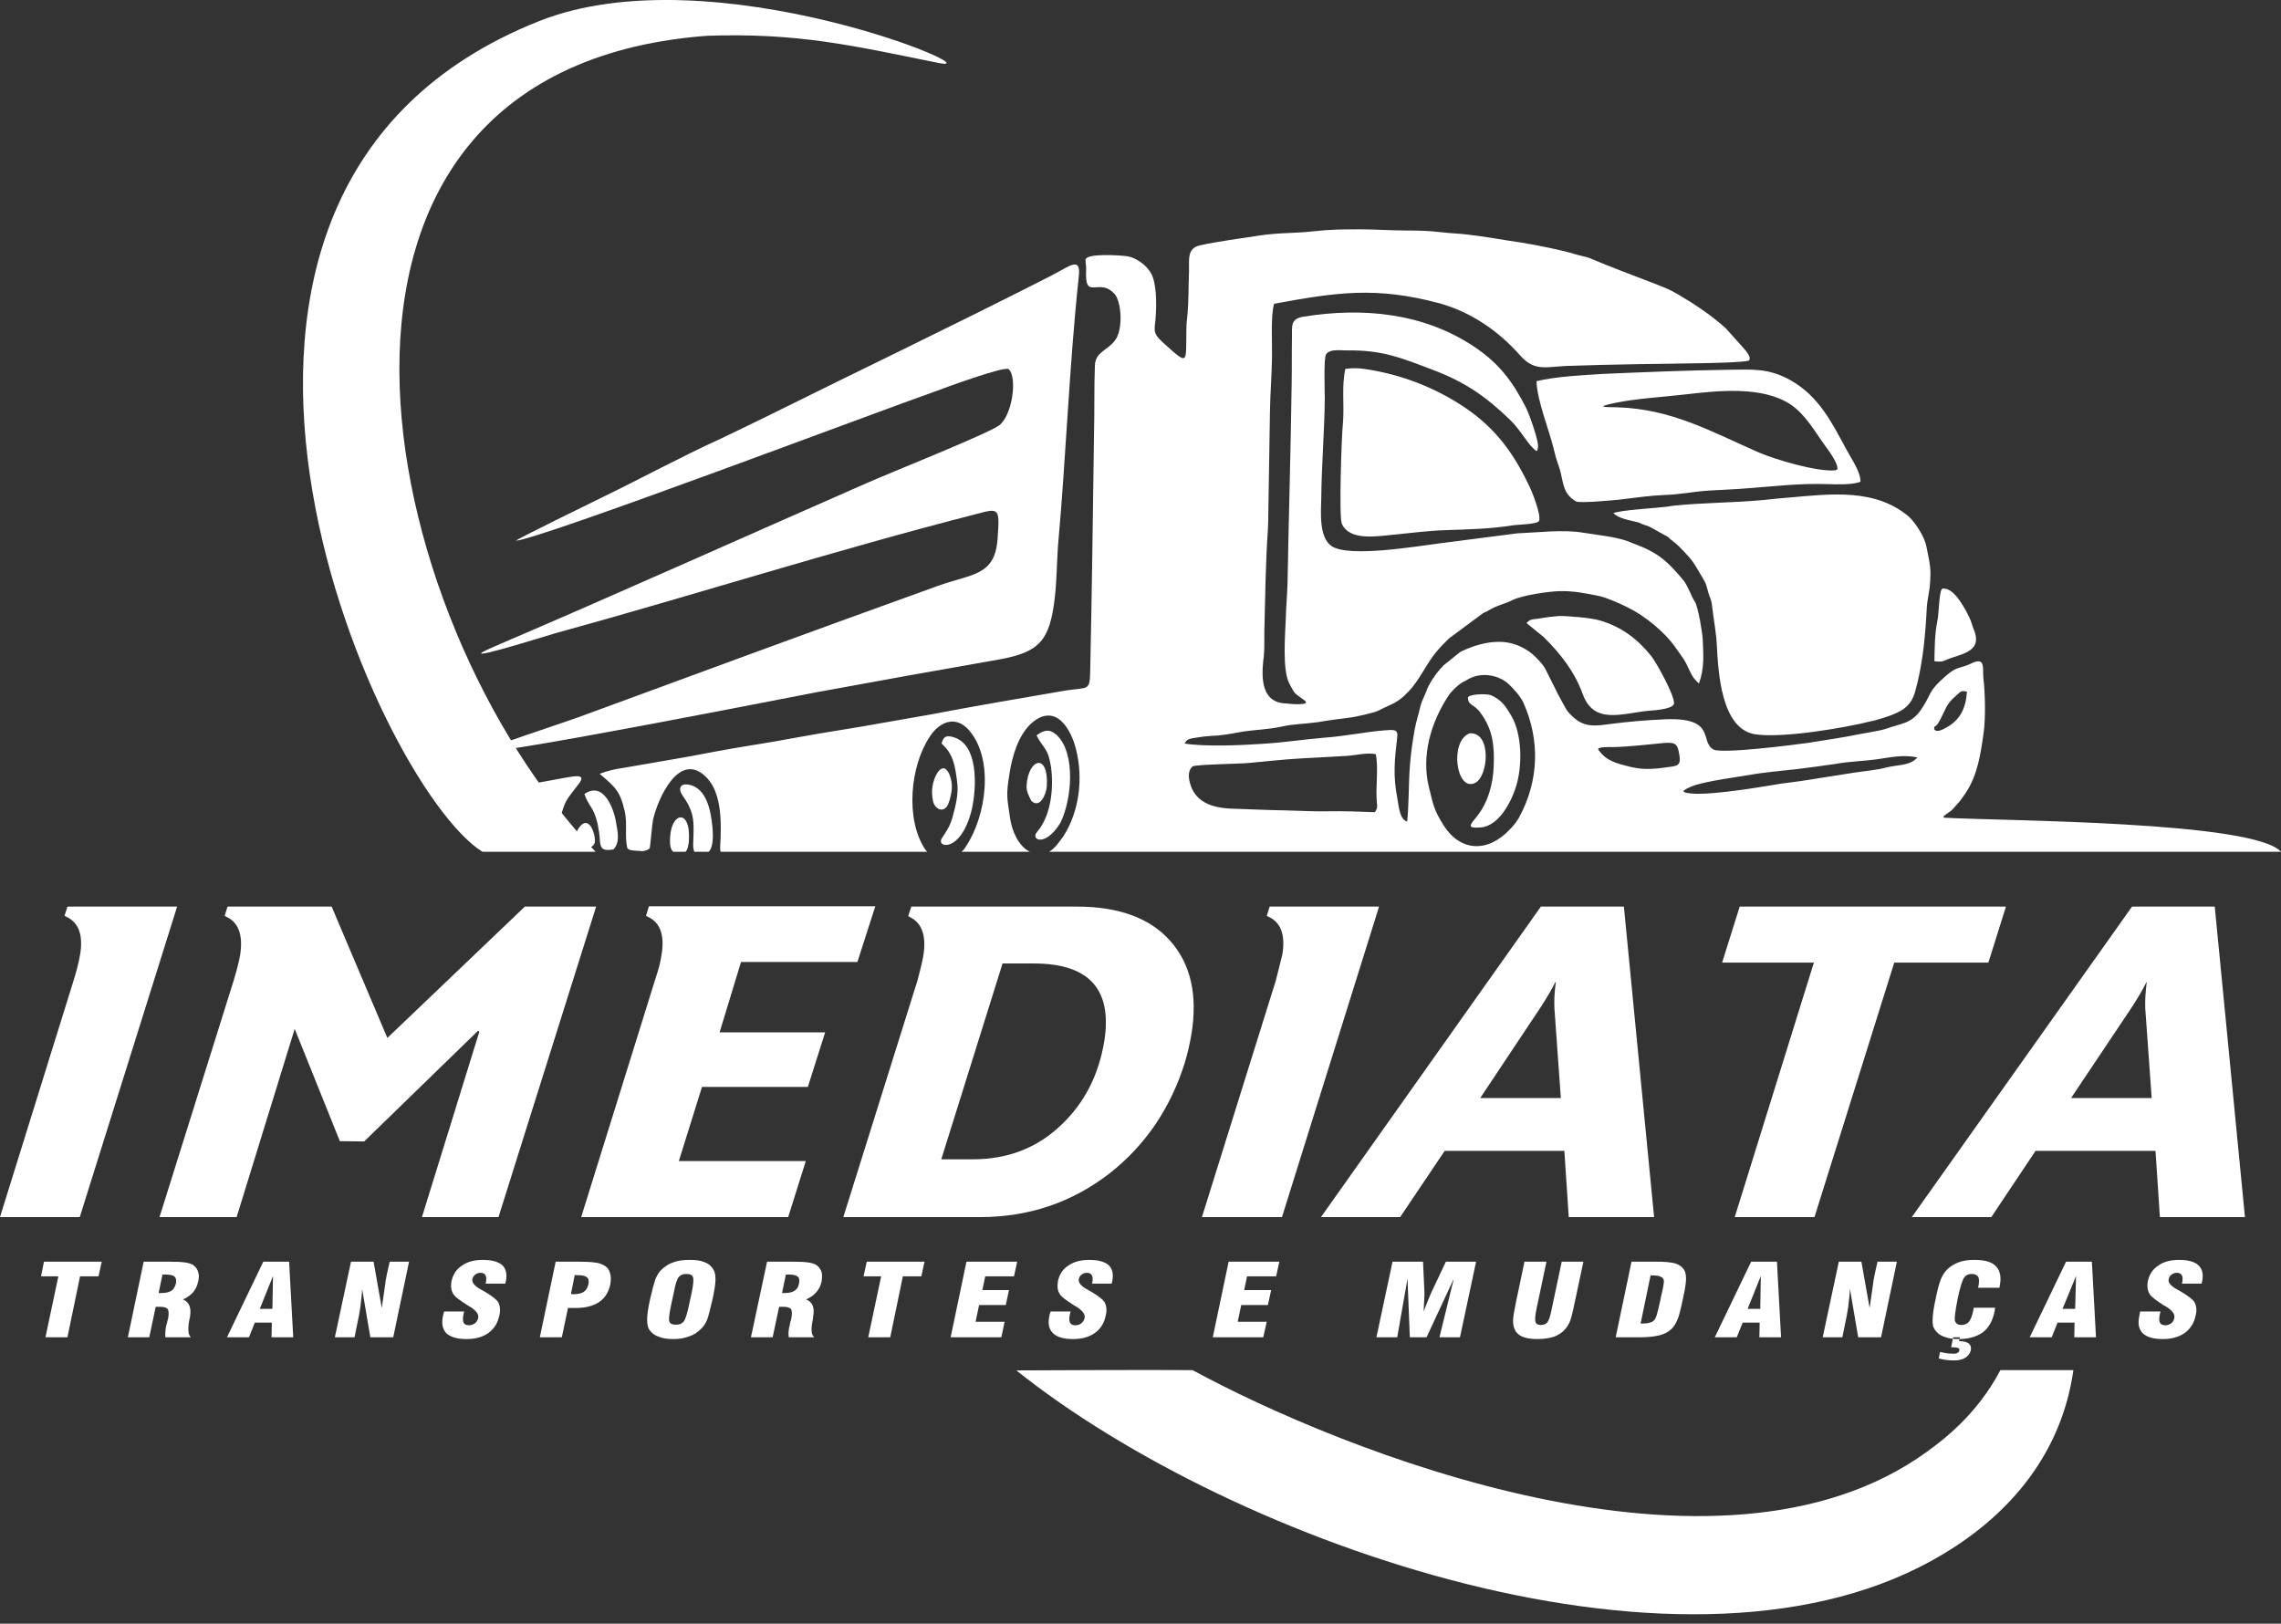 <svg width="118" height="84" viewBox="0 0 118 84" fill="none" xmlns="http://www.w3.org/2000/svg">
<rect x="0" y="0" width="118" height="84" fill="#333333" stroke="none"/>
<path fill-rule="evenodd" clip-rule="evenodd" d="M49.967 43.793C49.906 43.899 49.83 43.99 49.739 44.066H53.274C52.667 43.762 52.348 42.958 52.257 42.352C52.105 41.29 52.03 41.169 52.227 40C52.363 39.136 52.652 38.09 53.334 37.437C54.608 36.3 55.413 37.725 55.67 38.787C56.034 40.243 55.852 41.957 55.003 43.277C54.775 43.58 54.563 43.899 54.275 44.066H118C116.589 42.488 103.771 42.473 100.616 42.306C100.495 42.291 100.51 42.246 100.677 42.124C100.996 41.897 100.889 42.003 101.163 41.699C101.481 41.35 101.466 41.336 101.693 41.017C102.315 40.076 102.467 38.969 102.619 37.892C102.725 37.134 102.695 35.844 102.604 35.071C102.558 34.57 102.725 33.949 101.966 34.328C101.405 34.601 101.268 34.434 100.647 34.98C99.691 35.814 99.964 35.86 99.373 36.724C98.857 37.467 98.311 37.422 97.552 37.71C97.203 37.816 96.566 37.907 96.187 37.983C95.383 38.15 94.412 38.286 93.593 38.423C92.85 38.529 89.073 39.015 88.633 38.772C87.92 38.362 88.799 37.118 86.175 37.21C85.144 37.255 84.249 37.331 83.202 37.467C82.216 37.619 81.746 37.543 81.109 36.816C81.002 36.694 80.73 36.148 80.608 35.935C80.578 35.89 80.563 35.86 80.548 35.814L79.986 34.692C79.85 34.403 79.698 34.267 79.486 34.039C79.016 33.539 78.287 33.19 77.514 33.205C76.877 33.205 76.179 33.418 75.618 33.691C75.451 33.767 75.496 33.782 75.36 33.873L74.662 34.434C74.662 34.434 74.647 34.449 74.647 34.464L74.51 34.601C74.252 34.889 73.903 35.405 73.782 35.769C73.676 36.072 73.57 36.193 73.479 36.542C73.373 37.013 73.267 37.285 73.175 37.786C72.948 39.09 72.902 39.834 72.872 41.138C72.857 41.608 72.842 42.048 72.796 42.503C72.402 42.397 72.356 41.684 72.295 41.35C72.053 40.107 72.144 39.348 72.28 38.135C72.341 37.695 72.068 37.756 71.598 37.786C70.536 37.877 69.565 38.09 68.488 38.165C67.381 38.256 66.379 38.423 65.257 38.484C64.165 38.559 62.345 38.635 61.283 38.468C61.404 38.211 61.601 38.211 61.859 38.165C62.102 38.12 62.375 38.09 62.618 38.074C63.148 38.059 63.649 37.968 64.135 37.877C64.909 37.741 65.53 37.756 66.304 37.589C66.895 37.452 67.533 37.452 68.169 37.361C68.776 37.255 69.292 37.194 69.884 37.118C70.096 37.089 71.112 36.876 71.325 36.755C71.992 36.406 72.265 36.406 72.842 35.799C73.494 35.132 73.812 34.237 74.465 33.539L74.556 33.433L74.935 33.054C74.95 33.038 74.965 33.023 74.965 33.023L76.725 31.719C76.862 31.643 76.892 31.658 77.028 31.567C77.453 31.309 77.878 31.233 78.227 31.052C78.743 30.794 80.108 30.596 80.699 30.581C81.427 30.566 82.08 30.703 82.747 30.839C83.187 30.945 83.824 31.233 84.219 31.431C85.068 31.84 86.145 32.72 86.66 33.478C87.055 34.039 87.116 34.054 87.419 34.722C87.556 35.01 87.647 35.147 87.89 35.359C88.178 34.57 88.117 33.903 88.087 33.099C88.072 32.781 87.859 31.416 87.677 31.128C87.48 30.824 87.328 30.323 87.085 30.02C86.251 29.019 85.766 28.579 84.477 28.109L84.219 28.003C83.536 27.76 82.671 27.684 81.928 27.563C80.881 27.381 79.577 27.548 78.485 27.593L74.48 28.109C73.282 28.261 69.808 28.852 68.898 28.261C68.215 27.806 68.337 26.486 68.352 25.743C68.367 24.029 68.519 22.315 68.533 20.601C68.533 20.237 68.473 18.538 68.594 18.341C68.776 18.038 69.338 18.129 69.671 18.129C71.537 18.098 72.508 18.523 74.192 19.16C75.815 19.782 76.877 20.525 78.105 21.708C78.606 22.178 78.97 22.876 79.349 23.225C79.501 23.361 79.516 23.392 79.561 23.149C79.637 22.891 79.107 21.42 78.955 21.117C78.257 19.736 77.544 18.781 76.209 17.901C73.631 16.202 70.536 15.883 67.426 16.384C66.774 16.49 66.835 16.839 66.835 17.415C66.819 18.235 66.835 19.038 66.819 19.858C66.774 23.27 66.668 26.698 66.607 30.141C66.592 30.733 66.531 31.37 66.516 31.992C66.486 32.826 66.334 34.616 66.683 35.329C67.001 35.951 66.941 35.829 67.472 36.224C67.912 36.542 66.592 36.406 66.531 36.391C65.272 36.36 65.257 35.132 65.348 34.206L65.378 33.964C65.424 33.539 65.394 32.993 65.409 32.553C65.454 30.854 65.469 29.11 65.591 27.396C65.591 27.244 65.606 27.108 65.606 26.971C65.636 25.075 65.667 23.179 65.697 21.284C65.712 20.313 65.788 19.479 65.803 18.477C65.818 17.749 65.727 16.369 65.91 15.717C69.171 15.11 71.219 14.822 74.45 15.687C76.118 16.141 77.559 17.158 78.652 18.401C79.379 19.221 79.971 18.978 81.033 18.932C83.536 18.841 85.993 18.826 88.496 18.781C88.951 18.765 90.059 18.75 90.468 18.659C90.635 18.492 90.317 18.159 90.21 18.022L89.27 16.976C88.526 16.308 87.692 15.747 86.812 15.232C86.297 14.943 86.342 14.974 85.705 14.716C84.583 14.276 83.323 13.821 82.231 13.351C82.095 13.29 81.67 13.214 81.442 13.138C80.76 12.926 79.425 12.668 78.682 12.546C77.817 12.425 76.786 12.228 75.936 12.137C75.466 12.076 75.072 12.076 74.571 12.016C73.964 11.94 73.358 11.925 72.751 11.925C71.977 11.925 71.158 11.864 70.385 11.864C69.459 11.864 68.852 11.864 67.912 11.97C66.956 12.076 66.167 12.031 65.166 12.183C64.195 12.334 62.997 12.486 62.057 12.698C61.389 12.85 61.525 13.487 61.51 14.018C61.48 14.731 61.495 15.55 61.434 16.232C61.404 16.566 61.374 16.703 61.374 17.066C61.343 18.826 61.51 18.932 60.176 17.734C59.538 17.158 59.766 17.067 59.796 16.217C59.827 15.671 59.827 14.609 59.538 14.124C59.295 13.7 58.719 13.275 58.204 13.244C57.961 13.214 56.14 13.077 56.156 13.457C56.156 13.654 56.201 13.715 56.186 13.988C56.11 15.641 56.884 14.26 57.703 15.262C58.037 15.762 58.082 17.082 57.688 17.598C57.294 18.144 56.672 18.189 56.641 18.902C56.596 20.039 56.626 21.284 56.596 22.436C56.535 26.516 56.489 30.627 56.398 34.707C56.383 35.784 56.277 35.541 55.124 35.724C52.758 36.133 50.406 36.527 48.04 36.982C47.297 37.118 46.523 37.24 45.78 37.376C44.233 37.665 42.7 37.877 41.153 38.165C39.743 38.438 38.271 38.635 36.861 38.908C35.328 39.212 33.766 39.455 32.234 39.728C31.794 39.788 31.43 39.879 31.021 40.031C31.84 40.729 32.082 40.926 32.325 42.003C32.462 42.64 32.31 43.231 32.446 43.853C32.522 44.051 32.962 43.99 33.22 44.035C33.326 44.035 33.584 43.96 33.614 43.869C33.63 43.869 33.736 42.624 33.782 42.412C34.024 41.336 35.147 38.757 36.572 40.243C37.377 41.093 37.316 42.715 37.255 43.823C37.255 43.914 37.255 44.005 37.285 44.066H47.965C47.919 44.02 47.874 43.975 47.843 43.914C46.842 42.382 47.069 39.652 48.101 38.105C48.632 37.301 49.466 36.998 50.149 37.801C51.423 39.303 51.029 42.2 49.967 43.793ZM74.95 35.966C75.102 35.739 75.436 35.42 75.678 35.284C75.769 35.238 75.784 35.238 75.861 35.192C76.558 34.737 77.514 34.889 78.06 35.404C78.318 35.648 78.682 36.057 78.818 36.375C79.668 38.287 79.622 40.395 78.576 42.306C78.439 42.549 78.303 42.7 78.105 42.913C76.937 44.142 75.526 44.051 74.662 42.67C74.161 41.866 74.146 41.623 73.918 40.714C73.524 39.106 74.01 37.376 74.95 35.966ZM97.052 39.288C97.795 39.182 98.417 39.03 99.191 39.182C98.811 39.637 98.174 39.546 97.552 39.713C97.112 39.834 96.414 39.895 95.929 39.971C95.125 40.107 94.336 40.213 93.532 40.349C92.91 40.456 92.288 40.501 91.651 40.622C90.817 40.759 87.753 41.275 87.116 40.971C86.949 40.896 87.616 40.638 87.677 40.622C88.405 40.395 89.679 40.228 90.498 40.091C91.242 39.955 92.198 39.879 92.971 39.788C93.684 39.697 94.275 39.622 94.989 39.515C95.656 39.394 96.354 39.379 97.052 39.288ZM71.234 41.578C71.264 41.775 71.234 41.836 71.128 42.018C70.248 41.988 69.55 41.957 68.655 41.972C68.003 41.988 67.244 41.942 66.577 41.927C65.621 41.912 64.696 41.866 63.755 41.836C62.663 41.805 61.738 41.472 61.525 40.365C61.48 40.137 61.48 39.834 61.692 39.652C61.829 39.546 64.195 39.515 64.62 39.47C65.439 39.394 66.41 39.288 67.214 39.242C68.033 39.197 68.837 39.151 69.656 39.106C70.172 39.075 70.672 38.924 71.173 39.015C71.325 39.819 71.143 40.714 71.234 41.578ZM84.264 39.652C83.596 39.485 83.096 39.364 82.687 38.787C82.58 38.62 83.323 38.65 83.445 38.65C84.264 38.635 85.25 38.514 86.084 38.438C86.752 38.377 86.797 38.544 86.888 39.136C86.964 39.697 86.645 39.622 86.084 39.713C85.432 39.803 84.886 39.819 84.264 39.652ZM100.252 37.437C100.449 37.103 100.51 36.937 100.677 36.603C100.844 36.269 101.117 36.057 101.39 35.814C101.511 35.724 101.617 35.754 101.754 35.784C101.693 36.633 101.42 37.285 100.556 37.71C100.025 37.983 99.979 37.619 100.131 37.558C100.192 37.528 100.207 37.483 100.252 37.437ZM84.264 26.91C85.144 27.108 84.583 27.002 85.204 27.199C85.386 27.259 85.447 27.32 85.599 27.396L86.282 27.775C86.282 27.775 86.297 27.79 86.312 27.79C86.312 27.806 86.327 27.821 86.342 27.821C86.342 27.821 86.358 27.836 86.358 27.851C86.722 28.139 86.752 28.155 87.101 28.518C87.571 29.019 87.571 29.034 87.92 29.626C88.238 30.172 88.208 30.05 88.359 30.596C88.466 31.006 88.526 30.915 88.587 31.491C88.663 32.159 88.784 32.705 88.815 33.403C88.89 34.737 89.027 37.68 90.771 37.983C92.137 38.211 95.413 37.665 96.839 37.301L96.93 37.285C97.43 37.149 98.053 36.967 98.477 36.679C98.978 36.3 99.039 35.92 99.191 35.329C99.494 34.07 99.615 32.72 99.676 31.431C99.691 31.128 99.782 30.733 99.827 30.369C99.918 29.398 99.843 29.216 99.66 28.291C99.57 27.79 99.115 27.078 98.766 26.744C97.036 25.258 94.731 25.546 92.531 25.743C92.106 25.773 91.682 25.818 91.257 25.864C89.679 26.016 88.072 26 86.524 26.167C86.433 26.183 86.342 26.198 86.236 26.213C85.644 26.289 83.885 26.38 83.46 26.547C83.657 26.744 84.006 26.85 84.264 26.91ZM94.943 24.332C94.017 24.423 91.818 23.771 90.984 23.407C88.526 22.33 86.494 21.162 83.672 21.071C83.096 21.056 82.413 21.086 83.551 20.844C84.643 20.616 86.039 20.54 87.192 20.404C88.906 20.206 91.166 19.964 92.622 20.919C93.396 21.435 93.897 22.345 94.427 23.073C94.609 23.316 95.11 23.999 95.049 24.286L94.943 24.332ZM86.115 25.606C86.873 25.591 87.632 25.424 88.436 25.378C89.118 25.333 89.755 25.318 90.438 25.258C91.879 25.151 93.077 25 94.533 25.045C95.004 25.06 95.808 25.091 96.247 24.924C96.247 24.393 95.793 23.771 95.535 23.285C94.776 21.89 94.124 20.525 92.637 19.676C91.5 19.038 90.68 19.114 89.361 19.13C87.283 19.16 85.053 19.251 82.975 19.342C81.958 19.403 80.441 19.479 79.486 19.721C79.516 20.768 80.184 22.33 80.426 23.422C80.487 23.71 80.624 24.044 80.715 24.362C80.881 25.015 80.866 25.561 81.533 25.94C81.716 26.046 83.445 25.879 83.763 25.849C84.522 25.758 85.356 25.637 86.115 25.606ZM78.333 27.168C78.545 27.138 79.561 27.123 79.622 26.941C79.728 26.623 79.258 25.439 79.107 25.136C78.318 23.483 77.407 22.194 75.83 21.117C74.298 20.07 72.478 19.357 70.566 19.084C70.203 19.038 69.975 19.038 69.596 19.084C69.398 19.994 69.55 20.935 69.474 21.875C69.398 22.527 69.262 26.744 69.414 27.092C69.823 28.018 71.295 27.73 72.174 27.654C73.13 27.563 73.828 27.457 74.814 27.426C76.042 27.381 77.089 27.366 78.333 27.168ZM78.97 32.235L79.865 32.963C80.76 33.858 81.458 34.752 81.882 35.92C82.459 37.483 83.854 36.922 85.28 36.77C85.523 36.755 86.57 36.694 86.6 36.391C86.63 35.981 85.705 34.297 85.417 33.934C84.704 33.054 83.9 32.432 82.762 32.098C82.322 31.962 81.064 31.855 80.608 31.871C80.259 31.901 79.91 31.946 79.561 32.007C79.213 32.053 79.152 32.037 78.97 32.235ZM25.939 43.595C26.454 43.671 26.97 43.656 27.501 43.717C29.018 43.899 28.593 43.793 28.973 42.367C29.246 41.336 29.307 41.396 29.944 40.547C30.368 40.001 29.671 40.167 29.276 40.228C28.745 40.319 28.244 40.425 27.699 40.516C27.152 40.607 26.728 40.729 26.136 40.789C25.666 40.835 25.802 40.911 25.787 41.487C25.772 41.76 25.681 43.429 25.802 43.55L25.939 43.595ZM75.936 36.102C75.966 36.527 76.255 36.406 76.588 36.876C77.226 37.741 77.317 38.575 77.271 39.652C77.241 40.531 76.983 41.517 76.406 42.23C76.042 42.686 75.845 42.867 76.604 42.806C77.559 42.731 78.211 41.426 78.439 40.653C78.758 39.591 78.743 37.983 78.181 37.028C77.893 36.542 77.696 36.224 77.135 35.966C76.877 35.875 75.936 35.905 75.936 36.102ZM100.07 34.206C100.556 34.282 100.54 34.161 100.981 34.025C101.754 33.782 102.437 33.569 102.164 32.72C102.118 32.584 102.057 32.447 102.012 32.295C101.906 31.916 101.511 31.219 101.238 30.885C101.072 30.703 100.859 30.445 100.51 30.445C100.298 30.445 100.328 31.673 100.207 32.22C100.085 32.826 100.085 33.494 100.07 34.206ZM54.851 42.579C55.443 41.396 55.67 38.984 54.669 38.029C54.305 37.695 54.002 37.756 53.623 38.044C53.971 38.742 54.214 38.666 54.366 39.652C54.517 40.698 54.396 42.17 53.653 43.034C53.289 43.429 54.047 43.869 54.851 42.579ZM49.512 40.425C49.603 41.063 49.436 41.684 49.269 42.306C49.132 42.761 48.981 42.973 48.723 43.368C48.404 43.869 49.739 44.157 50.285 41.821C50.513 40.759 50.664 38.377 49.193 38.105C48.874 38.044 48.783 38.196 48.708 38.468C49.33 39.015 49.406 39.637 49.512 40.425ZM36.861 42.837C36.785 42.063 36.603 40.759 35.617 40.592C35.132 40.516 35.086 40.85 35.328 41.184C35.981 42.094 35.89 42.609 35.859 43.686C35.859 43.853 35.875 43.975 35.92 44.066H36.664C36.937 43.778 36.876 43.11 36.861 42.837ZM76.027 37.938C74.965 38.332 75.33 41.002 76.315 40.501C76.998 40.167 77.18 37.862 76.027 37.938ZM31.733 43.944C32.097 43.565 31.946 43.004 31.87 42.549C31.764 41.866 31.233 40.38 30.232 41.078C30.459 41.745 30.702 41.714 30.914 42.61C30.975 42.928 31.021 43.201 31.036 43.52C31.066 43.96 31.263 44.02 31.733 43.944ZM53.35 41.426C53.789 41.866 54.123 41.093 54.153 40.683C54.259 38.908 53.183 39.242 53.107 40.653C53.092 40.941 53.228 41.184 53.35 41.426ZM49.132 41.365C49.269 40.85 49.299 40.531 49.102 40.031C48.723 39.257 48.283 40.258 48.237 40.698C48.192 40.987 48.222 41.169 48.268 41.457C48.389 41.927 48.905 42.094 49.087 41.502L49.132 41.365ZM35.632 43.58C35.783 41.73 34.616 41.988 34.661 43.565C34.661 43.778 34.707 43.96 34.828 44.066H35.465C35.587 43.944 35.601 43.732 35.632 43.58ZM29.898 43.778C30.125 43.914 30.763 43.96 30.778 43.504C30.778 43.019 30.414 42.094 29.913 42.883C29.747 43.171 29.64 43.535 29.898 43.778Z" fill="white"/>
<path fill-rule="evenodd" clip-rule="evenodd" d="M54.73 28.261C55.154 23.574 55.306 19.008 55.807 14.306C55.928 13.244 55.351 13.76 54.442 14.23C49.542 16.733 44.49 19.145 39.545 21.602C38.772 21.981 38.013 22.345 37.255 22.709C35.252 23.619 33.22 24.726 31.218 25.697C30.474 26.061 26.849 27.836 26.682 27.973C27.941 27.897 45.628 21.207 48.374 20.252C48.738 20.115 51.969 18.917 52.181 19.099C52.636 19.509 52.378 21.496 51.681 22.011C51.074 22.451 46.022 24.468 44.855 24.984C38.423 27.806 32.052 30.672 25.605 33.433C22.996 34.555 28.335 32.871 28.715 32.765C35.935 30.779 43.216 28.458 50.452 26.607C51.696 26.274 51.726 26.243 51.605 27.881C51.468 29.792 50.315 29.671 48.525 30.308C42.322 32.538 36.117 34.828 29.928 37.103C29.018 37.437 25.393 38.605 24.892 38.908C26.121 38.984 40.076 36.224 42.306 35.799C45.431 35.222 48.571 34.661 51.696 34.115C53.789 33.736 54.305 33.129 54.563 30.945C54.669 30.065 54.669 29.156 54.73 28.261Z" fill="white"/>
<path fill-rule="evenodd" clip-rule="evenodd" d="M48.511 3.249C51.773 3.916 36.876 -2.485 27.881 1.095C5.734 9.907 19.402 40.592 24.954 44.065C26.911 44.065 28.867 44.065 30.809 44.065C19.22 31.977 13.486 3.779 36.361 1.868C36.422 1.868 36.482 1.868 36.543 1.853C41.245 1.686 44.097 2.353 48.511 3.249ZM61.693 70.882C59.433 70.867 54.943 70.882 52.577 70.897C63.786 79.846 87.526 88.265 100.556 80.378C104.045 78.284 106.654 75.144 107.261 70.882H103.499H103.484C102.255 73.218 100.48 74.523 99.692 75.099C88.876 82.956 69.293 75.008 61.693 70.882Z" fill="white"/>
<path d="M66.543 49.441L66.544 49.44C66.638 48.881 66.62 48.401 66.465 48.015C66.332 47.683 66.102 47.434 65.789 47.271L65.838 47.114H71.052L66.163 62.753H62.467L66.204 50.788L66.543 49.441ZM66.543 49.441C66.481 49.801 66.372 50.25 66.204 50.788L66.543 49.441ZM4.351 49.44L4.35 49.441C4.288 49.801 4.179 50.25 4.01 50.788C4.01 50.788 4.01 50.788 4.01 50.788L0.288 62.753H3.97L8.873 47.114H3.645L3.596 47.271C3.909 47.434 4.138 47.683 4.272 48.015C4.427 48.401 4.445 48.881 4.351 49.44ZM12.292 50.788L8.541 62.753H12.085L15.042 53.164L15.218 52.592L15.442 53.148L17.725 58.826L18.755 58.838L24.699 53.06L25.05 53.275L22.116 62.753H25.632L30.55 47.114H27.238L20.185 53.851L19.963 54.063L19.843 53.78L17.016 47.114H11.927L11.878 47.273C12.185 47.436 12.41 47.685 12.543 48.015C12.697 48.4 12.72 48.878 12.633 49.437L12.633 49.437L12.633 49.44C12.57 49.818 12.445 50.269 12.293 50.784L12.293 50.784L12.292 50.788ZM30.354 62.753H40.618L41.395 60.28H35.116H34.828L34.914 60.005L36.112 56.167L36.159 56.018H36.315H41.636L42.396 53.621H37.225H36.938L37.022 53.347L38.13 49.707L38.175 49.556H38.333H44.2L44.989 47.099H33.727L33.675 47.27C33.989 47.434 34.218 47.682 34.352 48.015C34.507 48.4 34.525 48.879 34.432 49.436C34.383 49.805 34.257 50.258 34.09 50.759C34.09 50.76 34.089 50.761 34.089 50.761L30.354 62.753ZM47.669 50.779L47.669 50.779L47.666 50.788L43.916 62.753H50.695C53.182 62.753 55.366 62.009 57.269 60.537C59.084 59.11 60.364 57.236 61.095 54.895C61.244 54.388 61.348 53.927 61.423 53.481C61.749 51.492 61.389 49.955 60.381 48.817L60.381 48.817C59.388 47.695 57.833 47.114 55.716 47.114H47.298L47.239 47.292C47.545 47.462 47.766 47.714 47.895 48.046C48.045 48.432 48.064 48.91 47.977 49.468L47.977 49.468L47.977 49.471C47.914 49.831 47.806 50.263 47.669 50.779ZM57.337 53.897L57.336 53.899C57.041 55.684 56.294 57.152 55.09 58.309C53.804 59.563 52.218 60.189 50.316 60.189H48.693H48.404L48.49 59.914L51.661 49.781L51.707 49.632H51.863H53.486C54.938 49.632 56.027 49.971 56.693 50.705C57.361 51.442 57.554 52.524 57.337 53.897ZM80.927 59.325H81.126L81.139 59.523L81.353 62.753H85.335L83.814 47.114H79.823L68.747 62.753H72.319L74.562 59.419L74.625 59.325H74.738H80.927ZM80.957 56.791L80.973 57.019H80.745H76.574H76.177L76.397 56.689L79.506 52.018C79.506 52.018 79.506 52.018 79.506 52.018C79.821 51.537 80.075 51.105 80.267 50.72L80.326 50.603H80.457H80.487H80.734L80.697 50.847C80.624 51.332 80.609 51.757 80.624 52.138C80.624 52.14 80.624 52.141 80.624 52.142L80.957 56.791ZM94.038 49.862L90.029 62.753H93.71L97.79 49.736L97.836 49.587H97.992H102.706L103.482 47.114H90.154L89.377 49.587H93.836H94.124L94.038 49.862ZM111.508 59.325H111.707L111.72 59.523L111.934 62.753H115.901L114.38 47.114H110.404L99.313 62.753H102.9L105.127 59.419L105.19 59.325H105.304H111.508ZM111.522 56.791L111.539 57.019H111.311H107.139H106.742L106.963 56.689L110.087 52.018C110.087 52.018 110.087 52.018 110.088 52.017C110.402 51.537 110.656 51.105 110.848 50.72L110.906 50.603H111.038H111.053H111.293L111.264 50.841C111.204 51.335 111.175 51.761 111.189 52.138C111.189 52.14 111.189 52.141 111.189 52.142L111.522 56.791Z" fill="white" stroke="white" stroke-width="0.425"/>
<path fill-rule="evenodd" clip-rule="evenodd" d="M2.351 69.184L3.019 66.029H2.124L2.275 65.27H5.264L5.097 66.029H4.141L3.489 69.184H2.351ZM8.207 66.894C8.222 66.894 8.252 66.894 8.282 66.894C8.313 66.894 8.328 66.894 8.343 66.894C8.586 66.894 8.753 66.848 8.874 66.772C8.98 66.696 9.056 66.575 9.102 66.393C9.132 66.226 9.102 66.105 9.026 66.044C8.95 65.968 8.783 65.938 8.556 65.938C8.54 65.938 8.51 65.938 8.48 65.938C8.449 65.938 8.434 65.938 8.404 65.938L8.207 66.894ZM6.614 69.184L7.433 65.27H8.707C9.117 65.27 9.42 65.286 9.602 65.316C9.784 65.346 9.921 65.392 10.027 65.468C10.133 65.558 10.224 65.68 10.254 65.816C10.3 65.938 10.3 66.105 10.254 66.287C10.209 66.514 10.118 66.696 9.996 66.848C9.86 66.999 9.693 67.121 9.466 67.227C9.784 67.348 9.905 67.652 9.83 68.122V68.137C9.814 68.183 9.799 68.259 9.784 68.35C9.708 68.789 9.739 69.062 9.875 69.184H8.556C8.556 69.093 8.54 69.017 8.556 68.926C8.556 68.835 8.571 68.744 8.586 68.637C8.601 68.577 8.616 68.501 8.647 68.41C8.662 68.319 8.677 68.259 8.692 68.243C8.738 68.001 8.738 67.834 8.677 67.728C8.616 67.652 8.495 67.606 8.282 67.606H8.055L7.721 69.184H6.614ZM13.44 67.712H14.092L14.123 66.013L13.44 67.712ZM11.741 69.184L13.622 65.27H14.957L15.169 69.184H14.047L14.062 68.425H13.182L12.879 69.184H11.741ZM17.323 69.184L18.158 65.27H19.326L19.75 67.667C19.811 67.257 19.857 66.909 19.902 66.62C19.932 66.332 19.978 66.074 20.023 65.877L20.16 65.27H21.161L20.342 69.184H19.159L18.734 66.681C18.719 66.999 18.674 67.318 18.643 67.621C18.598 67.94 18.537 68.228 18.476 68.516L18.34 69.184H17.323ZM22.981 67.849H24.013L23.983 67.97C23.937 68.183 23.937 68.334 23.983 68.425C24.028 68.516 24.119 68.562 24.27 68.562C24.392 68.562 24.483 68.516 24.574 68.456C24.65 68.395 24.711 68.304 24.741 68.183C24.771 68.001 24.65 67.819 24.346 67.621C24.301 67.591 24.256 67.576 24.241 67.561L24.195 67.53C23.785 67.272 23.543 67.091 23.467 66.969C23.406 66.878 23.361 66.772 23.345 66.651C23.33 66.529 23.33 66.408 23.361 66.271C23.436 65.922 23.619 65.65 23.907 65.468C24.195 65.27 24.544 65.179 24.968 65.179C25.439 65.179 25.773 65.27 25.985 65.453C26.182 65.65 26.243 65.922 26.167 66.287C26.167 66.302 26.167 66.317 26.151 66.347C26.151 66.378 26.136 66.393 26.136 66.408H25.12L25.135 66.362C25.166 66.196 25.166 66.059 25.12 65.983C25.075 65.892 24.984 65.847 24.862 65.847C24.756 65.847 24.665 65.877 24.589 65.938C24.513 65.998 24.453 66.074 24.437 66.18C24.407 66.347 24.544 66.529 24.877 66.711C24.938 66.742 24.984 66.772 25.014 66.787C25.029 66.802 25.075 66.818 25.12 66.848C25.469 67.06 25.682 67.227 25.773 67.363C25.818 67.454 25.849 67.545 25.863 67.667C25.878 67.803 25.863 67.925 25.833 68.046C25.757 68.441 25.56 68.744 25.272 68.956C24.984 69.169 24.589 69.275 24.134 69.275C23.649 69.275 23.3 69.169 23.087 68.971C22.89 68.759 22.83 68.471 22.921 68.061C22.921 68.046 22.936 68.016 22.936 67.985C22.951 67.955 22.951 67.91 22.981 67.849ZM29.535 66.939C29.549 66.939 29.564 66.939 29.595 66.954C29.61 66.954 29.64 66.954 29.686 66.954C29.898 66.954 30.096 66.909 30.217 66.818C30.323 66.742 30.414 66.605 30.444 66.408C30.475 66.256 30.444 66.135 30.353 66.074C30.262 65.998 30.096 65.968 29.838 65.968H29.732L29.535 66.939ZM27.927 69.184L28.746 65.27H29.868C30.278 65.27 30.581 65.286 30.778 65.316C30.96 65.331 31.112 65.392 31.234 65.453C31.4 65.544 31.506 65.665 31.552 65.847C31.612 66.013 31.612 66.226 31.567 66.469C31.476 66.863 31.294 67.151 30.991 67.363C30.687 67.561 30.293 67.667 29.777 67.667H29.383L29.064 69.184H27.927ZM35.632 67.561L35.784 66.863C35.875 66.423 35.89 66.165 35.845 66.059C35.799 65.953 35.693 65.907 35.511 65.907C35.344 65.907 35.208 65.953 35.117 66.059C35.026 66.165 34.934 66.438 34.859 66.863L34.707 67.561C34.616 68.001 34.586 68.274 34.631 68.379C34.677 68.486 34.783 68.531 34.965 68.531C35.147 68.531 35.269 68.486 35.359 68.379C35.45 68.274 35.541 68.001 35.632 67.561ZM33.63 67.212C33.736 66.742 33.827 66.408 33.903 66.18C33.994 65.968 34.1 65.802 34.222 65.68C34.404 65.513 34.601 65.377 34.844 65.301C35.087 65.21 35.359 65.179 35.678 65.179C35.996 65.179 36.254 65.21 36.452 65.301C36.664 65.377 36.816 65.513 36.907 65.68C36.983 65.802 37.013 65.968 37.013 66.196C37.013 66.408 36.967 66.742 36.861 67.212C36.755 67.682 36.664 68.031 36.588 68.259C36.497 68.471 36.391 68.638 36.254 68.759C36.087 68.926 35.89 69.062 35.647 69.138C35.405 69.229 35.132 69.275 34.813 69.275C34.495 69.275 34.237 69.229 34.04 69.138C33.827 69.062 33.675 68.926 33.569 68.759C33.508 68.638 33.478 68.471 33.478 68.259C33.478 68.046 33.524 67.682 33.63 67.212ZM40.456 66.894C40.471 66.894 40.502 66.894 40.517 66.894C40.547 66.894 40.578 66.894 40.593 66.894C40.82 66.894 41.002 66.848 41.108 66.772C41.23 66.696 41.306 66.575 41.336 66.393C41.366 66.226 41.351 66.105 41.26 66.044C41.184 65.968 41.032 65.938 40.79 65.938C40.774 65.938 40.759 65.938 40.729 65.938C40.699 65.938 40.669 65.938 40.654 65.938L40.456 66.894ZM38.848 69.184L39.682 65.27H40.941C41.366 65.27 41.655 65.286 41.837 65.316C42.019 65.346 42.17 65.392 42.261 65.468C42.383 65.558 42.459 65.68 42.504 65.816C42.535 65.938 42.535 66.105 42.504 66.287C42.459 66.514 42.367 66.696 42.231 66.848C42.11 66.999 41.928 67.121 41.7 67.227C42.034 67.348 42.155 67.652 42.064 68.122V68.137C42.064 68.183 42.049 68.259 42.034 68.35C41.943 68.789 41.973 69.062 42.125 69.184H40.805C40.79 69.093 40.79 69.017 40.79 68.926C40.805 68.835 40.805 68.744 40.835 68.637C40.85 68.577 40.866 68.501 40.881 68.41C40.911 68.319 40.926 68.259 40.926 68.243C40.987 68.001 40.972 67.834 40.926 67.728C40.866 67.652 40.729 67.606 40.532 67.606H40.305L39.971 69.184H38.848ZM44.916 69.184L45.583 66.029H44.673L44.84 65.27H47.828L47.662 66.029H46.706L46.053 69.184H44.916ZM49.178 69.184L49.997 65.27H52.622L52.455 66.029H50.968L50.817 66.742H52.197L52.03 67.515H50.65L50.468 68.379H51.969L51.802 69.184H49.178ZM54.351 67.849H55.382L55.352 67.97C55.306 68.183 55.306 68.334 55.352 68.425C55.397 68.516 55.488 68.562 55.64 68.562C55.762 68.562 55.868 68.516 55.944 68.456C56.02 68.395 56.08 68.304 56.111 68.183C56.141 68.001 56.02 67.819 55.716 67.621C55.671 67.591 55.625 67.576 55.61 67.561L55.564 67.53C55.155 67.272 54.912 67.091 54.837 66.969C54.776 66.878 54.73 66.772 54.715 66.651C54.7 66.529 54.715 66.408 54.73 66.271C54.806 65.922 54.988 65.65 55.276 65.468C55.564 65.27 55.913 65.179 56.338 65.179C56.809 65.179 57.142 65.27 57.354 65.453C57.552 65.65 57.612 65.922 57.536 66.287C57.536 66.302 57.536 66.317 57.521 66.347C57.521 66.378 57.506 66.393 57.506 66.408H56.49L56.505 66.362C56.535 66.196 56.535 66.059 56.49 65.983C56.444 65.892 56.353 65.847 56.232 65.847C56.126 65.847 56.035 65.877 55.959 65.938C55.883 65.998 55.822 66.074 55.807 66.18C55.777 66.347 55.913 66.529 56.247 66.711C56.308 66.742 56.353 66.772 56.384 66.787C56.414 66.802 56.444 66.818 56.49 66.848C56.839 67.06 57.051 67.227 57.142 67.363C57.187 67.454 57.218 67.545 57.233 67.667C57.248 67.803 57.233 67.925 57.203 68.046C57.127 68.441 56.945 68.744 56.642 68.956C56.353 69.169 55.974 69.275 55.504 69.275C55.019 69.275 54.67 69.169 54.472 68.971C54.26 68.759 54.199 68.471 54.29 68.061C54.29 68.046 54.305 68.016 54.305 67.985C54.321 67.955 54.321 67.91 54.351 67.849ZM62.739 69.184L63.559 65.27H66.183L66.016 66.029H64.514L64.362 66.742H65.758L65.591 67.515H64.211L64.029 68.379H65.531L65.349 69.184H62.739ZM71.204 69.184L72.038 65.27H73.616L73.691 66.924C73.691 66.924 73.691 67.03 73.677 67.243C73.662 67.439 73.662 67.637 73.646 67.849C73.707 67.682 73.782 67.5 73.873 67.272C73.964 67.06 74.01 66.939 74.025 66.909L74.799 65.27H76.361L75.527 69.184H74.465L75.209 66.15L73.798 69.184H72.933L72.812 66.15L72.281 69.184H71.204ZM78.864 65.27H80.002L79.486 67.712C79.41 68.092 79.395 68.319 79.441 68.41C79.471 68.501 79.562 68.546 79.714 68.546C79.865 68.546 79.972 68.501 80.047 68.41C80.123 68.319 80.199 68.092 80.275 67.712L80.79 65.27H81.913L81.382 67.758C81.322 68.046 81.261 68.259 81.2 68.395C81.139 68.531 81.064 68.653 80.973 68.759C80.821 68.941 80.624 69.062 80.396 69.153C80.169 69.229 79.865 69.275 79.516 69.275C79.198 69.275 78.94 69.229 78.758 69.153C78.576 69.077 78.44 68.956 78.364 68.789C78.303 68.668 78.273 68.516 78.273 68.319C78.273 68.137 78.333 67.819 78.424 67.363L78.864 65.27ZM85.387 65.983L84.871 68.471C84.886 68.471 84.917 68.471 84.932 68.471C84.947 68.471 84.992 68.471 85.023 68.471C85.144 68.471 85.25 68.456 85.341 68.425C85.432 68.41 85.508 68.365 85.569 68.304C85.615 68.259 85.66 68.168 85.706 68.031C85.751 67.894 85.812 67.621 85.903 67.212L85.933 67.045C86.024 66.711 86.055 66.499 86.07 66.378C86.085 66.271 86.07 66.196 86.039 66.15C86.009 66.089 85.933 66.059 85.857 66.029C85.781 65.998 85.675 65.983 85.539 65.983C85.493 65.983 85.478 65.983 85.448 65.983C85.432 65.983 85.402 65.983 85.387 65.983ZM83.582 69.184L84.401 65.27H85.645C86.115 65.27 86.449 65.301 86.661 65.362C86.858 65.422 87.01 65.528 87.116 65.68C87.192 65.802 87.222 65.953 87.222 66.15C87.222 66.332 87.177 66.696 87.055 67.212C86.949 67.728 86.858 68.107 86.767 68.289C86.691 68.486 86.585 68.638 86.464 68.759C86.297 68.911 86.1 69.017 85.857 69.077C85.63 69.138 85.281 69.184 84.826 69.184H83.582ZM90.408 67.712H91.06L91.091 66.013L90.408 67.712ZM88.709 69.184L90.59 65.27H91.925L92.137 69.184H91.015L91.03 68.425H90.15L89.847 69.184H88.709ZM94.291 69.184L95.126 65.27H96.293L96.718 67.667C96.779 67.257 96.825 66.909 96.87 66.62C96.9 66.332 96.946 66.074 96.991 65.877L97.128 65.27H98.129L97.31 69.184H96.127L95.702 66.681C95.687 66.999 95.641 67.318 95.611 67.621C95.566 67.94 95.504 68.228 95.444 68.516L95.308 69.184H94.291ZM102.103 67.652H103.21C103.21 67.682 103.21 67.697 103.195 67.728C103.195 67.758 103.195 67.819 103.18 67.864C103.074 68.35 102.877 68.698 102.574 68.926C102.255 69.153 101.845 69.275 101.314 69.275C100.996 69.275 100.738 69.229 100.526 69.138C100.329 69.062 100.177 68.926 100.071 68.759C99.995 68.638 99.964 68.471 99.98 68.259C99.98 68.046 100.025 67.682 100.131 67.212C100.222 66.742 100.313 66.408 100.404 66.18C100.495 65.968 100.602 65.802 100.723 65.68C100.889 65.513 101.102 65.392 101.329 65.301C101.572 65.21 101.845 65.179 102.149 65.179C102.68 65.179 103.059 65.286 103.271 65.528C103.484 65.756 103.544 66.12 103.438 66.59V66.62H102.331C102.392 66.362 102.392 66.18 102.346 66.074C102.285 65.968 102.179 65.907 102.012 65.907C101.83 65.907 101.694 65.968 101.603 66.105C101.512 66.241 101.405 66.575 101.284 67.136L101.269 67.212C101.147 67.834 101.102 68.198 101.132 68.334C101.178 68.471 101.284 68.546 101.466 68.546C101.633 68.546 101.754 68.486 101.845 68.395C101.936 68.289 102.012 68.107 102.073 67.834L102.103 67.652ZM100.298 70.276L100.359 69.942C100.511 69.972 100.647 70.003 100.769 70.018C100.89 70.018 100.996 70.033 101.072 70.033C101.163 70.033 101.223 70.018 101.269 69.987C101.329 69.957 101.36 69.912 101.36 69.851C101.375 69.805 101.36 69.76 101.299 69.745C101.254 69.715 101.163 69.7 101.041 69.7C101.041 69.7 101.011 69.7 100.996 69.7C100.965 69.7 100.95 69.7 100.935 69.7L101.041 69.184H101.39L101.345 69.381C101.572 69.381 101.739 69.426 101.845 69.502C101.952 69.593 101.982 69.715 101.952 69.866C101.906 70.018 101.815 70.154 101.663 70.245C101.512 70.336 101.314 70.382 101.072 70.382C100.92 70.382 100.784 70.367 100.647 70.352C100.526 70.336 100.404 70.306 100.298 70.276ZM106.699 67.712H107.352L107.397 66.013L106.699 67.712ZM105 69.184L106.881 65.27H108.217L108.429 69.184H107.306L107.321 68.425H106.441L106.138 69.184H105ZM110.719 67.849H111.766L111.736 67.97C111.69 68.183 111.69 68.334 111.736 68.425C111.781 68.516 111.872 68.562 112.024 68.562C112.145 68.562 112.236 68.516 112.327 68.456C112.403 68.395 112.464 68.304 112.479 68.183C112.524 68.001 112.388 67.819 112.099 67.621C112.054 67.591 112.008 67.576 111.993 67.561L111.933 67.53C111.539 67.272 111.296 67.091 111.22 66.969C111.159 66.878 111.114 66.772 111.099 66.651C111.083 66.529 111.083 66.408 111.114 66.271C111.19 65.922 111.372 65.65 111.66 65.468C111.933 65.27 112.297 65.179 112.722 65.179C113.192 65.179 113.526 65.27 113.723 65.453C113.935 65.65 113.996 65.922 113.92 66.287C113.92 66.302 113.92 66.317 113.905 66.347C113.905 66.378 113.889 66.393 113.889 66.408H112.873L112.888 66.362C112.919 66.196 112.919 66.059 112.873 65.983C112.828 65.892 112.737 65.847 112.615 65.847C112.509 65.847 112.418 65.877 112.342 65.938C112.251 65.998 112.206 66.074 112.191 66.18C112.145 66.347 112.297 66.529 112.631 66.711C112.691 66.742 112.737 66.772 112.767 66.787C112.782 66.802 112.828 66.818 112.873 66.848C113.222 67.06 113.435 67.227 113.526 67.363C113.571 67.454 113.602 67.545 113.617 67.667C113.632 67.803 113.617 67.925 113.586 68.046C113.511 68.441 113.313 68.744 113.025 68.956C112.722 69.169 112.342 69.275 111.888 69.275C111.387 69.275 111.053 69.169 110.841 68.971C110.643 68.759 110.583 68.471 110.674 68.061C110.674 68.046 110.674 68.016 110.689 67.985C110.689 67.955 110.704 67.91 110.719 67.849Z" fill="white"/>
</svg>
